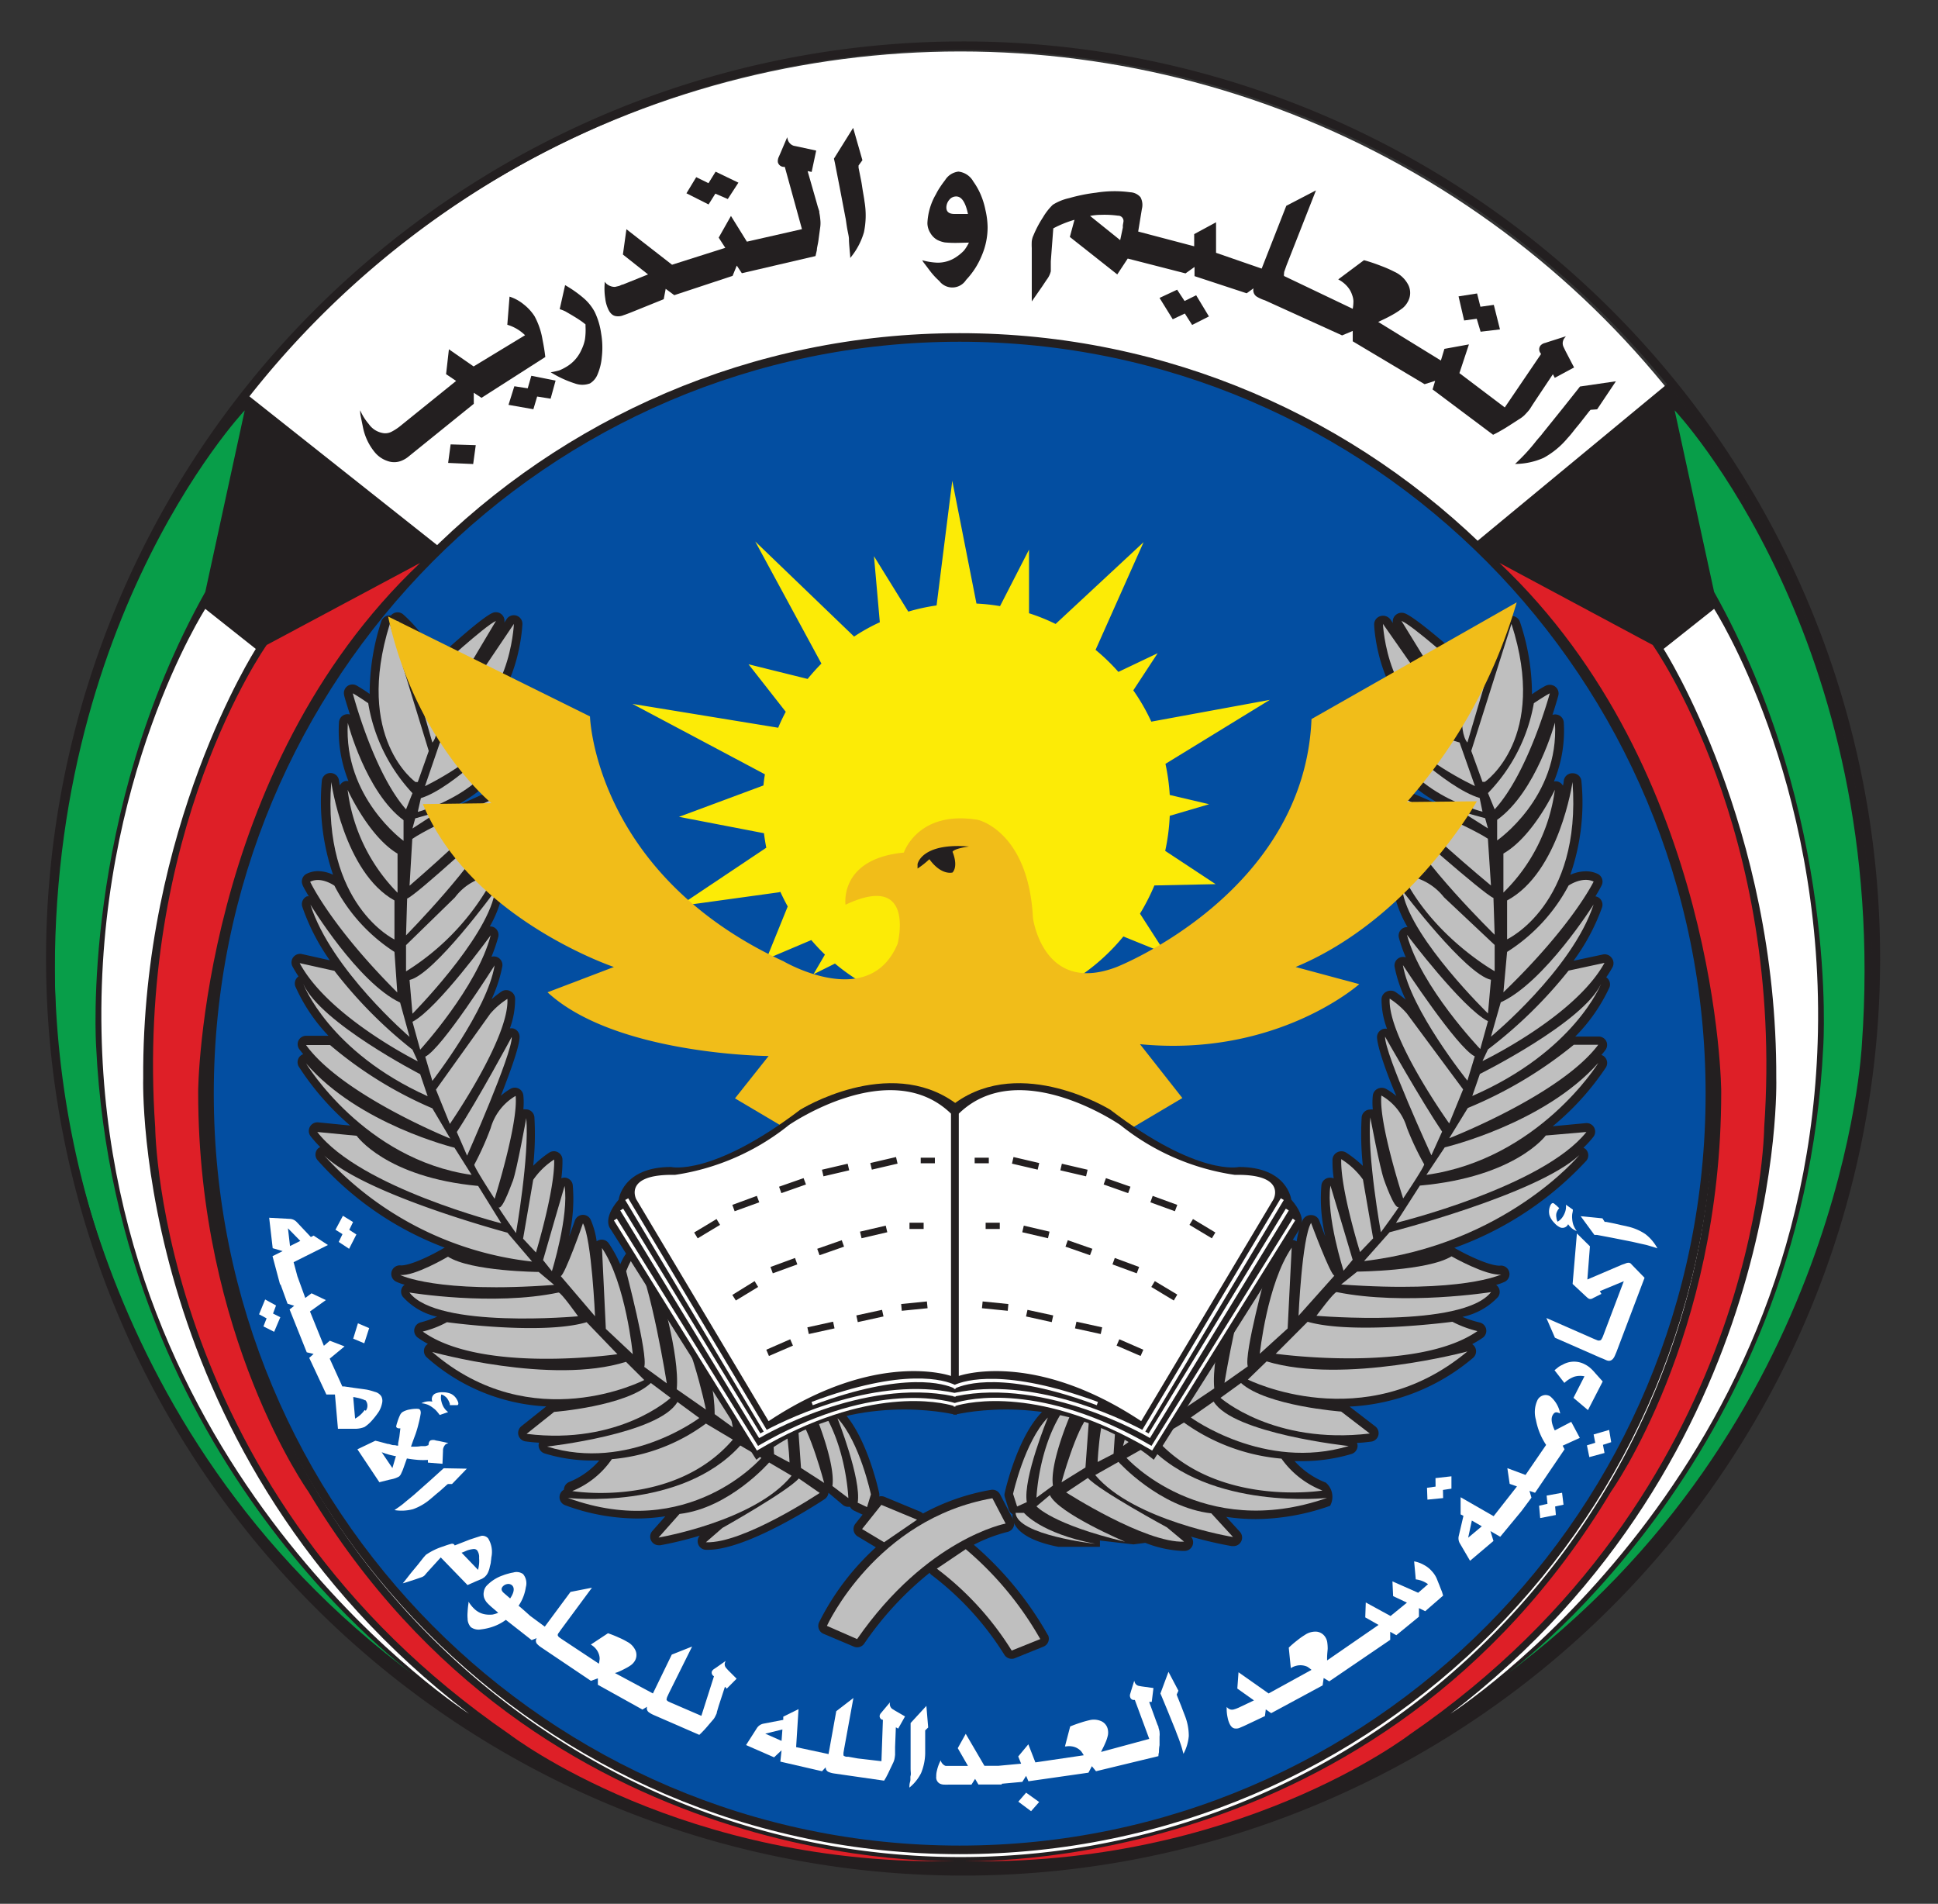 <svg id="Layer_1" data-name="Layer 1" xmlns="http://www.w3.org/2000/svg" viewBox="0 0 226 222"><rect x="0" y="0" width="226" height="222" fill="#333333" stroke="none"/><defs><style>.cls-1,.cls-6{fill:#fff;}.cls-1{stroke:#fff;}.cls-1,.cls-2,.cls-7{stroke-miterlimit:10;}.cls-2{fill:#034ea1;}.cls-2,.cls-7{stroke:#231f20;}.cls-3{fill:#231f20;}.cls-4{fill:#089e49;}.cls-5{fill:#de1f27;}.cls-7{fill:none;}.cls-8{fill:#bfbfbf;}.cls-9{fill:#fceb06;}.cls-10{fill:#f1bd19;}</style></defs><title>Academy-LOGO</title><circle class="cls-1" cx="112" cy="112" r="105.5"/><path class="cls-2" d="M199.4,127.53c0,48.7-39.17,88.18-87.49,88.18s-87.48-39.48-87.48-88.18S63.6,39.35,111.91,39.35,199.4,78.83,199.4,127.53Z"/><path class="cls-3" d="M194.43,44.77,172,63.32A88.67,88.67,0,0,1,199.79,128c0,48.91-39.3,88.55-87.77,88.55S24.25,176.86,24.25,128A88.7,88.7,0,0,1,51.4,63.9l-22.72-18a106.3,106.3,0,1,0,165.75-1.15Z"/><path class="cls-4" d="M195.29,47.85s25.23,26.71,21.83,74c0,0-2.11,44.46-41.86,73.71,0,0,35-24.83,37.36-73.54,0,0,1.83-27-12.73-53Z"/><path class="cls-5" d="M174.86,65.64l17.87,9.57s15.41,21.66,13,56.28c0,0-.34,42.6-41.34,70.77,0,0-20.25,15.58-52.51,14.75.74,0,48.9,2.05,76-43.09,0,0,12.84-18,12.84-46.5C200.76,127.42,200.46,89.86,174.86,65.64Z"/><path class="cls-6" d="M212,120.33c-1.06,52.76-42.86,79.51-42.86,79.51,39.38-30.13,38-74.09,38-74.09C207.26,96.42,194,75.67,194,75.67L199.89,71S212.58,90.77,212,120.33Z"/><path class="cls-4" d="M28.54,47.85s-25.23,26.71-21.83,74c0,0,2.11,44.46,41.86,73.71,0,0-35-24.83-37.36-73.54,0,0-1.83-27,12.73-53Z"/><path class="cls-5" d="M49,65.64,31.1,75.21s-15.41,21.66-13,56.28c0,0,.35,42.6,41.35,70.77,0,0,20.25,15.58,52.5,14.75-.73,0-48.89,2.05-76-43.09,0,0-12.84-18-12.84-46.5C23.07,127.42,23.38,89.86,49,65.64Z"/><path class="cls-6" d="M11.84,120.33c1.05,52.76,42.86,79.51,42.86,79.51-39.38-30.13-38-74.09-38-74.09-.17-29.33,13.13-50.08,13.13-50.08L23.94,71S11.24,90.77,11.84,120.33Z"/><polygon class="cls-3" points="52.26 53.98 55.18 54.11 55.48 51.91 52.55 51.82 52.26 53.98"/><polygon class="cls-3" points="61.96 43.82 61.54 45.28 59.98 45.04 59.3 47.21 62.2 47.72 62.64 46.24 64.21 46.49 64.79 44.38 61.96 43.82"/><path class="cls-3" d="M63.59,41.63c-.07-.64-.18-1.3-.32-2a8.69,8.69,0,0,0-.93-2.75,5.58,5.58,0,0,0-1.26-1.38,5,5,0,0,0-1.66-.91l-.26,3.28a4.94,4.94,0,0,1,2.07,1.22l-6,3.64-2.88-2-.33,2.9,1.17.79-6.44,5.2a6.21,6.21,0,0,1-1.1.73,1.62,1.62,0,0,1-.85.17A2.53,2.53,0,0,1,43,49.44a6.23,6.23,0,0,1-1-1.6,3,3,0,0,0,.07.72l.27,1.33a6.59,6.59,0,0,0,1.31,2.78,3.26,3.26,0,0,0,1.58,1.1,2.26,2.26,0,0,0,1.7-.09,3,3,0,0,0,.71-.44l.68-.55,6.93-5.6,0-1.29.9.59"/><path class="cls-3" d="M68.11,34.81a5.56,5.56,0,0,1,1.25,1.58,8.48,8.48,0,0,1,.74,2.48,9.66,9.66,0,0,1,.08,2.77,6.53,6.53,0,0,1-.49,2,2.17,2.17,0,0,1-.89,1.07,2.56,2.56,0,0,1-1.77,0,12.67,12.67,0,0,1-2.81-1.3,8.46,8.46,0,0,0,1-.22A5.47,5.47,0,0,0,66,42.8a4.3,4.3,0,0,0,1.8-2,4.88,4.88,0,0,0,.41-1.2,7.37,7.37,0,0,0,.07-1.53v-.24a7.56,7.56,0,0,0-.76-.56c-.22-.15-.49-.31-.8-.5l-.77-.45a4.82,4.82,0,0,0-.68-.27l.63-2.8A13.66,13.66,0,0,1,68.11,34.81Z"/><polygon class="cls-3" points="83.42 22.58 84.87 23.21 86.11 21.3 83.45 20.02 82.62 21.36 81.19 20.66 80.05 22.54 82.63 23.84 83.42 22.58"/><path class="cls-3" d="M78.37,30.87l-5.32-4.14-.41,2.95L75.57,32l-2.93,1.18c-.14,0-.29.12-.47.17l-.43.1a1.29,1.29,0,0,1-.58-.1,1.4,1.4,0,0,1-.65-.5l0,.28a7.29,7.29,0,0,0,.07,1.67,4,4,0,0,0,.29,1.12c.23.58.57.91,1,.95a1.59,1.59,0,0,0,.85-.12c.26-.08.53-.19.82-.3l3.86-1.56.23-1.21,1,.74,6.8-2.25.49-1.2.59.89,8.59-2c.09-.4.15-.64.16-.71,0-.29.14-.71.2-1.25l.2-1.48a3.43,3.43,0,0,0,0-.81,6.61,6.61,0,0,0-.12-.83l0-.14-.17-.52-.19-.68-1-3.49.47.1.53-2.49-2.12-.46L92.57,17a1,1,0,0,1-.45-.28,1.13,1.13,0,0,1-.21-.31A2.13,2.13,0,0,1,91.8,16L91,17.88l-.18.41a1.14,1.14,0,0,0-.11.62.72.72,0,0,0,.68.55h.13l2,7.26L87.1,28.18l-1.86-3-1.43,2.53.77,1.19"/><path class="cls-3" d="M100.57,18.68l-.45.62,0,.25.32,1.61c.06.31.11.72.2,1.24s.15.86.17,1.07a9.61,9.61,0,0,1-.06,3.61,8.26,8.26,0,0,1-1.6,3c0-.31-.05-.67-.08-1.06S99,28.23,99,27.9s-.11-.7-.21-1.28-.14-1-.2-1.25l-.69-3.62-.55-2.81-.1-.44,2.24-3.59Z"/><path class="cls-3" d="M111.73,28.32a13.48,13.48,0,0,1-1.54-.05,3.22,3.22,0,0,1-.88-.29,2.13,2.13,0,0,1-.81-.8,2.21,2.21,0,0,1-.35-1.16,7.3,7.3,0,0,1,1-3.38,7.3,7.3,0,0,1,.49-.84c.18-.27.37-.54.57-.79a2.11,2.11,0,0,1,1.56-1,2.27,2.27,0,0,1,1.73,1.15,8.17,8.17,0,0,1,.83,1.45,9.19,9.19,0,0,1,.59,1.89,9.33,9.33,0,0,1,.25,2,8.35,8.35,0,0,1-.66,3.25,9.12,9.12,0,0,1-1.85,2.89,1.9,1.9,0,0,1-3.12.13,8.3,8.3,0,0,1-.84-.87c-.23-.27-.55-.72-1-1.3l-.16-.25.25.06a7.43,7.43,0,0,0,1.54.22,3.85,3.85,0,0,0,2.28-.73,5.11,5.11,0,0,0,.81-.69,5,5,0,0,0,.57-.92Zm-.23-5.41a1,1,0,0,0-.79.38,1.39,1.39,0,0,0-.35.9c0,.52.32.77,1,.76h1.52C112.59,23.59,112.14,22.9,111.5,22.91Z"/><polygon class="cls-3" points="138.14 35.1 137.27 33.78 135.22 34.74 136.76 37.23 138.17 36.56 139.02 37.89 140.98 36.9 139.49 34.43 138.14 35.1"/><polygon class="cls-3" points="172.21 37.17 172.66 38.68 174.92 38.41 174.2 35.55 172.64 35.77 172.25 34.22 170.09 34.56 170.74 37.37 172.21 37.17"/><path class="cls-3" d="M132.73,27l.43-2.63A1.9,1.9,0,0,0,133,23a1.67,1.67,0,0,0-1.19-.58,13.57,13.57,0,0,0-4,.05,19.55,19.55,0,0,0-3.12.63,6,6,0,0,0-1.92.78,6.88,6.88,0,0,0-1.14,1.46,12.6,12.6,0,0,0-1.07,2c-.07.18-.13.28-.14.34a2.58,2.58,0,0,0-.1.45,7.32,7.32,0,0,0,0,.8c0,.39,0,.9,0,1.49v2.25l0,1.83v.65l1.21-1.74.52-.78a2.59,2.59,0,0,0,.49-1l0-.31,0-.37v-.48l.29-3.84a12.67,12.67,0,0,1,2.47-1l-.54,2L130.29,32l1.22-1.85,6.74,1.73,1.05-.75,0,1.07,6.08,2,.8-.58a.9.9,0,0,0,.33.94,4.27,4.27,0,0,0,1,.46l9,4.09,1.24-.52V39.8l8.38,5,1.23-.39-.3,1,7.06,5.29.64-.33c.25-.15.63-.35,1.09-.65l1.26-.81a3.78,3.78,0,0,0,.65-.48c.16-.17.35-.36.56-.62l.09-.12.29-.46.39-.59,2-3,.22.42,2.25-1.21-1-1.92-.23-.48a1,1,0,0,1-.09-.52,1.26,1.26,0,0,1,.11-.37,3.25,3.25,0,0,1,.26-.35l-2,.64-.43.14a1,1,0,0,0-.54.31.72.72,0,0,0,0,.87l.07.11-4.23,6.23-5.29-4,1.11-3.35-2.86.52-.41,1.36-7.31-4.5.38-.18a16.72,16.72,0,0,0,1.59-.83,10.77,10.77,0,0,0,.89-.61,2.5,2.5,0,0,0,.59-.73,2.09,2.09,0,0,0,.09-1.9,3.36,3.36,0,0,0-1.63-1.59,14.25,14.25,0,0,0-1.57-.69c-.64-.25-1.3-.48-2-.67l-3,2.24.14.08a3.49,3.49,0,0,1,.91.74,2.77,2.77,0,0,1,.57,1,2.33,2.33,0,0,1,.15.69,5.36,5.36,0,0,1-.08.92l-8-3.82c-.06-.09,0-.26,0-.47l.28-.79,3.43-8.73L150,24l-2.87,7.32-5.32-1.84V25.92l-2.55,1.38,0,1.42M131,25.92l-.06.35,0,.27L130.63,28l-3.51-2.82a6.76,6.76,0,0,1,1.31-.13,11.47,11.47,0,0,1,1.94.1A.62.62,0,0,1,131,25.92Z"/><path class="cls-3" d="M186.25,47.73l-.77.06-.17.19-1,1.28c-.19.25-.47.56-.81,1s-.56.68-.7.83a9.68,9.68,0,0,1-2.79,2.3,8.31,8.31,0,0,1-3.33.71c.23-.21.48-.46.76-.74s.55-.57.77-.82.47-.53.84-1,.66-.75.83-1l2.31-2.87,1.78-2.24.28-.36,4.19-.61Z"/><path class="cls-7" d="M218.75,111.77A106.44,106.44,0,1,1,112.31,5.33,106.44,106.44,0,0,1,218.75,111.77Z"/><polygon class="cls-6" points="39.5 144.82 40.71 145.62 41.56 143.95 40.73 143.41 41.17 142.5 39.99 141.77 39.12 143.4 39.94 143.91 39.5 144.82"/><polygon class="cls-6" points="32.19 152.23 30.92 151.53 30.21 153.26 31.09 153.73 30.72 154.67 31.97 155.3 32.69 153.6 31.84 153.17 32.19 152.23"/><polygon class="cls-6" points="42.48 156.64 43.05 154.87 41.74 154.31 41.19 156.1 42.48 156.64"/><path class="cls-6" d="M38.45,158.43,40.18,157l-1.72-.66-.69.59-1.62-4L38,151.6l-1.67-.79-.73.54-.92-2.53h0l-.44-1.64,4-2-1.67-1.1-.32.17-1.66-1.76a1.16,1.16,0,0,0-.82-.36L31.39,142l.41,3.55,1.16.34-1.18.59.88,3.3h.06l.81,2.24.78.25-.54.42,2,5,.8.19-.51.46,2,4.27,1,0,.35,4,1,0c.39,0,.74,0,1,0a3,3,0,0,0,1.1-.21,4.25,4.25,0,0,0,.84-.73,9.15,9.15,0,0,0,.83-1.07,3.1,3.1,0,0,0,.38-1,1.14,1.14,0,0,0-.09-.77,1.24,1.24,0,0,0-.77-.53,8.15,8.15,0,0,0-.85-.24c-.25-.05-.76-.11-1.55-.22l-1.16-.17h-.22m-6.34-18.44,1.44,1.47-1.2.6Zm8.94,21.19a3.24,3.24,0,0,1-1.11,1l-.22-2.5.12,0,.39.08a3.57,3.57,0,0,1,.5.14,1.64,1.64,0,0,1,.35.14l.07,0,.08.11A1,1,0,0,1,42.66,164.5Z"/><path class="cls-6" d="M51.28,165c-.15-.2-.27-.35-.37-.46a2.18,2.18,0,0,0-.35-.32,3.09,3.09,0,0,0-.63-.4,2.61,2.61,0,0,0-.79-.19,2,2,0,0,1,1.28-.19.72.72,0,0,1,.32-.93,1.9,1.9,0,0,1,.87-.16,2.38,2.38,0,0,1,1,.19,1.6,1.6,0,0,1,.65.62q.33.56.09.69a2.37,2.37,0,0,1-.26,0l-.17,0-.46,0c0-.1,0-.21-.07-.33a1.37,1.37,0,0,0-.16-.32,1.06,1.06,0,0,0-.33-.37,1,1,0,0,0-.44-.22,1.66,1.66,0,0,0,0,.74,2.49,2.49,0,0,0,.29.76c.07.1.13.19.19.26a2,2,0,0,0,.32.29Z"/><path class="cls-6" d="M49.9,170.55l0-.31a8.37,8.37,0,0,1-1.1,0,13.46,13.46,0,0,1-1.35-.17l-.43,1.2-.07.19-.15.33a1,1,0,0,1-.26.38,2.91,2.91,0,0,1-.87.32l-.28.06-1.15.29L41.68,169l2.09-1,.35.08,1.08.29c.16,0,.34.07.51.12s.3,0,.56.08l.16,0,0-.27.14-.74.12-1-.13,0c-.18,0-.29-.07-.34-.15a.21.21,0,0,1,0-.17,3.09,3.09,0,0,1,.12-.42,5.57,5.57,0,0,1,.32-.83.89.89,0,0,1,.29-.34,2.46,2.46,0,0,1,.87-.3,3.78,3.78,0,0,1,.88-.07.37.37,0,0,1,.3.14.77.77,0,0,1,.05.47,11.58,11.58,0,0,1-.25,1.17,11.74,11.74,0,0,1-.34,1.16c-.17.46-.33.89-.47,1.29l-.06.18.48,0c.13,0,.36,0,.69-.06l.51,0a1.85,1.85,0,0,0,.36-.12,1.11,1.11,0,0,1,.07-.35.47.47,0,0,1,.16-.19.86.86,0,0,1,.62,0l.4.07,1.06.23-.29.13a1,1,0,0,0-.33.79l-.06,1.5Zm-3.73-.76-.13,0-.66-.16-.44-.13-.43-.16,1.25,1.85Z"/><path class="cls-6" d="M52.71,173.05l-.48,0-.13.1-.79.71c-.15.13-.36.29-.61.51l-.53.45a6.43,6.43,0,0,1-2,1.16,5.19,5.19,0,0,1-2.17.11l.56-.39c.22-.16.41-.3.57-.44s.35-.29.64-.53.49-.4.62-.52l1.77-1.57,1.36-1.23.22-.2,2.7.05Z"/><path class="cls-6" d="M54.8,179.52l.67-.22.67-.21a.9.9,0,0,1,.78.29,3,3,0,0,1,.38,2.22,5,5,0,0,1-.06.51c0,.18-.07.37-.12.59a2.7,2.7,0,0,1-.21.66,1.47,1.47,0,0,1-.32.46,1,1,0,0,1-.24.19l-.14.09-.74.31-.76.34-.19.08-3.12-3.22-1.32,1.45-.29.32-.28.33a1.1,1.1,0,0,1-.3.19l-.84.29-.93.3-.47.14.24-.29.71-.91.83-1,.62-.79.29-.33a7.53,7.53,0,0,1,2.08-1,7.85,7.85,0,0,1,.9-.29.34.34,0,0,1,.32.08l.07.11Zm1.07,2.83a4.12,4.12,0,0,0,0-.68,1.33,1.33,0,0,0-.24-.9.52.52,0,0,0-.38-.14,3.11,3.11,0,0,0-.79.17L54,181l-.17.06,1.92,2A5.46,5.46,0,0,0,55.87,182.35Z"/><path class="cls-6" d="M81.55,202.3l.33-.32c.13-.14.32-.33.55-.6l.62-.73a1.91,1.91,0,0,0,.31-.41c.07-.14.15-.29.23-.49l0-.08.1-.34.13-.44.72-2.2.21.22,1.15-1.16-1-1-.23-.26a.71.71,0,0,1-.15-.3.94.94,0,0,1,0-.24,1.61,1.61,0,0,1,.1-.27l-1.08.76-.24.16a.77.77,0,0,0-.28.29.47.47,0,0,0,.17.53l.07.05-1.47,4.61-3.57-1.54-.21-.1a.52.52,0,0,1-.28-.23q0-.09.06-.3l.22-.48L80.71,192l-2.37.94-2.2,4.53-4.43-2.38L72,195a10.57,10.57,0,0,0,1-.48,4.43,4.43,0,0,0,.59-.36,1.69,1.69,0,0,0,.41-.44,1.34,1.34,0,0,0,.13-1.21,2.14,2.14,0,0,0-1-1.07,8.42,8.42,0,0,0-1-.5,13.12,13.12,0,0,0-1.23-.49l-2,1.32.09.06a2.14,2.14,0,0,1,.55.5,2,2,0,0,1,.32.63,1.71,1.71,0,0,1,.07.45,4.06,4.06,0,0,1-.09.59l-4.38-2.9-.18-.13a.54.54,0,0,1-.24-.28c0-.06,0-.16.11-.28l.31-.44,3.57-4.83-2.5.49-3,4.05-1.71-1.26h0c-.47-.43-1.33-1.19-1.35-1.17a5.15,5.15,0,0,0,.85-2.17,1.68,1.68,0,0,0-.32-1.53,1.31,1.31,0,0,0-1.15-.18,4.15,4.15,0,0,0-.61.14,4.54,4.54,0,0,0-.59.19,4.72,4.72,0,0,0-1.9,1.21,1.34,1.34,0,0,0-.33.71,1.36,1.36,0,0,0,.05.73,2,2,0,0,0,.29.5,7.39,7.39,0,0,0,.71.67l.63.54a3,3,0,0,1-.66.21,3.15,3.15,0,0,1-.68,0,2.37,2.37,0,0,1-1.39-.61,4,4,0,0,1-.64-.75l-.1-.13,0,.19a8.91,8.91,0,0,0-.1,1,4.18,4.18,0,0,0,0,.77,1.48,1.48,0,0,0,.38,1,1.53,1.53,0,0,0,1.18.26,6.4,6.4,0,0,0,1.54-.37,5.59,5.59,0,0,0,1.36-.74l0,0L62,191.25l.59-.23a.56.56,0,0,0,0,.63,2.58,2.58,0,0,0,.51.44L68.91,196l.81-.29,0,.75,5.2,2.89.54-.33a.57.57,0,0,0,.16.61,2.91,2.91,0,0,0,.58.34M59.49,186.39l-.43-.37-.3-.26c-.3-.26-.35-.51-.13-.76a.9.9,0,0,1,.55-.29.66.66,0,0,1,.53.15C60,185.13,60,185.64,59.49,186.39Z"/><path class="cls-6" d="M103.1,207.64l.24-.4c.08-.17.22-.41.36-.73l.41-.86a2.42,2.42,0,0,0,.19-.49,5.05,5.05,0,0,0,.08-.53l0-.09v-.81l.09-2.31.27.15.8-1.42-1.19-.69-.29-.18a.68.68,0,0,1-.22-.26.73.73,0,0,1-.05-.52l-.84,1-.18.22a.64.64,0,0,0-.19.36.45.45,0,0,0,.31.46l.07,0-.17,4.83-2.76-.32h0l-1.11-.2-.22,0a.63.63,0,0,1-.34-.15c0-.05,0-.16,0-.3l.09-.53L99.52,198l-2,1.54-.9,5-3.78-.81.28-4.43-1.78.88,0,.37L89,201a1.19,1.19,0,0,0-.74.52L87,203.49l3.27,1.43.87-.82L91,205.42l4.86,1.12.43-.46a.56.56,0,0,0,.32.54,2.58,2.58,0,0,0,.65.18M91.14,203l-1.9-.84,2-.49Z"/><path class="cls-6" d="M108.24,201.44l-.35.34V203c0,.2,0,.46,0,.8s0,.56,0,.69a6.31,6.31,0,0,1-.48,2.27,5.15,5.15,0,0,1-1.36,1.69c0-.2,0-.42.08-.68s0-.5.06-.71,0-.46,0-.83,0-.64,0-.81v-4.5l1.84-2Z"/><polygon class="cls-6" points="118.75 210.09 120.24 211.2 121.18 210.13 119.66 209.04 118.75 210.09"/><path class="cls-6" d="M128.4,204.29l.11-.24A11,11,0,0,0,129,203a5.16,5.16,0,0,0,.2-.67,1.74,1.74,0,0,0,0-.6,1.35,1.35,0,0,0-.72-1,2.13,2.13,0,0,0-1.44-.14,10.06,10.06,0,0,0-1,.28c-.42.13-.83.28-1.24.45l-.61,2.33.11,0a2.05,2.05,0,0,1,.74,0,1.78,1.78,0,0,1,.66.25,2,2,0,0,1,.36.29,4.18,4.18,0,0,1,.32.49l-5.64.83-.82-2.11-1.18,1.42.34.84-2.68.25v0h-1.6l-2.18-3.73-.93,1.67,1.19,2.07h-2.32l-.28,0a.78.78,0,0,1-.32-.2.89.89,0,0,1-.26-.45l-.08.16a4.73,4.73,0,0,0-.35,1,2.56,2.56,0,0,0-.09.73.82.82,0,0,0,.39.81,1.15,1.15,0,0,0,.53.13,4.91,4.91,0,0,0,.55,0h2.64l.42-.67.39.66,2.72,0V208l2.4-.22.44-.7.27.63,7-1,.4-.76.48.59,7.28-1.76c0-.26.06-.42.06-.46s0-.46.07-.81l0-1a2.18,2.18,0,0,0,0-.52c0-.14-.06-.32-.12-.52l0-.09-.14-.32-.16-.43-.79-2.17.3,0,.2-1.62-1.37-.19-.33-.06a.61.61,0,0,1-.3-.15.59.59,0,0,1-.15-.19,1,1,0,0,1-.09-.27l-.39,1.26-.08.28a.57.57,0,0,0,0,.4.44.44,0,0,0,.46.31h.08l1.68,4.54"/><path class="cls-6" d="M137.42,197.15l-.2.45.05.15.4,1c.08.18.17.44.29.75l.25.65a6.4,6.4,0,0,1,.42,2.28,5.31,5.31,0,0,1-.62,2.08l-.18-.66c-.07-.25-.15-.48-.22-.68s-.15-.43-.29-.78-.22-.6-.29-.76l-.89-2.19-.7-1.69-.12-.27.94-2.53Z"/><path class="cls-6" d="M162.16,188.44l-2.89-1.58-.06,1.74,1.55.88-6,4.14,0-.27c0-.53.07-.91.07-1.14a5.34,5.34,0,0,0-.05-.69,1.49,1.49,0,0,0-.2-.57,1.37,1.37,0,0,0-1-.68,2.14,2.14,0,0,0-1.4.37,8.11,8.11,0,0,0-.89.63c-.35.27-.68.55-1,.86l.24,2.39.09-.06a2.24,2.24,0,0,1,.7-.25,1.94,1.94,0,0,1,1.14.15,4.15,4.15,0,0,1,.48.36l-5,2.75L144.43,195l-.14,1.9,1.94,1.38-1.81.86-.3.12-.26.08a.83.83,0,0,1-.38,0,.94.94,0,0,1-.43-.3v.18a4.61,4.61,0,0,0,.11,1.07,3,3,0,0,0,.22.7c.17.36.4.57.7.57a1,1,0,0,0,.53-.1l.51-.22,2.39-1.13.1-.78.63.44,6-3.24.12-.86.65.39,7.11-4.84,0-.94.71.4,2.64-2.16,0-1,.73.36,2.09-1.82c-.07-.22-.11-.38-.14-.46-.1-.25-.2-.49-.29-.74-.2-.48-.31-.78-.35-.86a3.07,3.07,0,0,0-.52-.77,3.17,3.17,0,0,0-.93-.74,3.57,3.57,0,0,0-1.15-.42l.19,2.1a3,3,0,0,1,1.43.56l-1.15,1-3-1.33.08,1.72,1.61.76"/><path class="cls-6" d="M183.57,160.54a3.38,3.38,0,0,0-1.14.72l-1.15-1.48.47-.38a2.82,2.82,0,0,1,.47-.26,2.66,2.66,0,0,1,2.55-.07,3.23,3.23,0,0,1,.6.38,5.25,5.25,0,0,1,.66.67l.68.76.19.21-1.72,3.34L183.49,163l1.28-2.51A2.46,2.46,0,0,0,183.57,160.54Z"/><polygon class="cls-6" points="169.26 172.15 167.4 172.36 167.41 173.35 166.41 173.49 166.46 174.87 168.29 174.69 168.27 173.74 169.26 173.59 169.26 172.15"/><polygon class="cls-6" points="182.16 174.07 180.36 174.4 180.46 175.36 179.48 175.58 179.61 177.02 181.44 176.66 181.35 175.67 182.33 175.46 182.16 174.07"/><path class="cls-6" d="M182.45,169l-.22-.42,2-.91-1-1.87-1.92,1c-.39-.82-.47-1.41-.23-1.81s.47-.34.86-.16a3.42,3.42,0,0,0-1.16-2,1,1,0,0,0-.81-.12,1.09,1.09,0,0,0-.66.52,3.28,3.28,0,0,0-.2,2.33,7.85,7.85,0,0,0,1.19,2.93l-2.4,3.5-2.12-.79.27,1.83.85.3-2.72,3.47-3.85-2.21v2l.33.17-.55,2.36a1.17,1.17,0,0,0,.15.88l1.17,2,2.73-2.31-.35-1.15,1.14.66,2.48-3h0l1.16-1.56-.23-.79.65.22m-7.8,5.24.43-2,1.16.67Z"/><polygon class="cls-6" points="187.65 166.74 185.84 167.27 186.03 168.24 185.06 168.54 185.34 169.91 187.11 169.43 186.93 168.48 187.89 168.17 187.65 166.74"/><path class="cls-6" d="M191.78,149l-1.17-1.2-.28-.29-.18-.19-.12-.06a.75.75,0,0,0-.44.06l-.48.17-4,1.71.3-3.87-1.52-1.5-.5,5.89,1.51,1.41.13.12.13.11.14.09a.52.52,0,0,0,.44-.06l.15-.08.86-.43-.19-.32,2.8-1.16-2.44,6.45a2.43,2.43,0,0,1-.19.36.24.24,0,0,1-.18.1.57.57,0,0,1-.22,0l-.42-.17-5.58-2.45,1,2.3,5.35,2.35.26.1.38.17c.43.19.77,0,1-.53l.18-.42"/><path class="cls-6" d="M183.42,141.05c0,.25-.07.43-.08.58a2.56,2.56,0,0,0,0,.48,2.87,2.87,0,0,0,.14.73,3,3,0,0,0,.39.71,2,2,0,0,1-1-.8.73.73,0,0,1-.9.39,2,2,0,0,1-.71-.54,2.31,2.31,0,0,1-.56-.87,1.73,1.73,0,0,1,0-.9c.12-.41.27-.58.45-.53a.86.86,0,0,1,.2.15l.14.11.34.32a2.1,2.1,0,0,0-.19.27,1.56,1.56,0,0,0-.14.33,1.21,1.21,0,0,0,0,.5,1.27,1.27,0,0,0,.14.48,1.83,1.83,0,0,0,.55-.5,2.54,2.54,0,0,0,.36-.74,2.1,2.1,0,0,0,.06-.31,2.17,2.17,0,0,0,0-.43Z"/><path class="cls-6" d="M186.87,142.07l.26.41.16,0,1,.2.78.18c.32.07.55.11.68.15a6.12,6.12,0,0,1,2.13.9,5.19,5.19,0,0,1,1.4,1.66c-.19-.07-.4-.14-.65-.21s-.48-.15-.69-.2l-.81-.18-.79-.18-2.32-.46-1.8-.34-.29,0-1.6-2.18Z"/><path class="cls-3" d="M122.2,190.67a39.41,39.41,0,0,0-8.64-10.54,18.4,18.4,0,0,1,3.9-1.49,1,1,0,0,0,.7-1.44l-1.54-2.95a1,1,0,0,0-1.06-.52,25.68,25.68,0,0,0-7.93,2.76,1.08,1.08,0,0,0-.3-.21l-4.17-1.73a1,1,0,0,0-1.17.3l-2.24,2.83a1,1,0,0,0-.2.8,1,1,0,0,0,.47.68l2.12,1.27a29.84,29.84,0,0,0-6.62,8.74A1,1,0,0,0,96,190.5L99.55,192a1,1,0,0,0,.4.09,1,1,0,0,0,.83-.43,38.23,38.23,0,0,1,7.63-8.26.81.81,0,0,0,.28.3,34.62,34.62,0,0,1,8.44,9.27,1,1,0,0,0,.85.46,1,1,0,0,0,.37-.07l3.34-1.35a1,1,0,0,0,.51-1.38Zm-19.11-14,1.77.73-1.8,1.23-1-.62Zm-3.48,13.19-1.8-.78c1.56-2.78,7-11.13,17.38-13.27l.62,1.19C113,177.92,106.06,180.92,99.61,189.88Zm18.76,1.36A37.86,37.86,0,0,0,111,183l1.59-1.07a39.35,39.35,0,0,1,7.32,8.73Z"/><path class="cls-3" d="M98.32,175.51a1,1,0,0,0,.61.2l.2,0a1,1,0,0,0,.46.44l1.09.51a.94.94,0,0,0,.43.1,1,1,0,0,0,.41-.09,1,1,0,0,0,.55-.62l.45-1.47a1.21,1.21,0,0,0,0-.5c-.06-.26-1.38-6.4-4.16-9.39a1,1,0,0,0-1.27-.17l0,0a14.28,14.28,0,0,0-1.51-2.14,1,1,0,0,0-1-.3,1,1,0,0,0-.72.79,4.67,4.67,0,0,0,.06,1.65,1.07,1.07,0,0,0-.26-.42c-.64-.59-.89-.81-1.33-.81a.87.87,0,0,0-.32.06,8,8,0,0,0-1.57-3.11,1,1,0,0,0-1.72.75l.19,2.89c-1.15-3.78-2.91-8.78-4.7-10.65a1,1,0,0,0-1.27-.14,1.09,1.09,0,0,0-.19.18c-1-1.83-1.67-1.83-2-1.83a1.49,1.49,0,0,0-.81.25,1,1,0,0,0-.42.71,20.9,20.9,0,0,0-1.87-3.16,1,1,0,0,0-1.26-.3.85.85,0,0,0-.19.14,15,15,0,0,0-1.19-3,.74.74,0,0,0-.16-.2,1.12,1.12,0,0,0-.75-.31c-.77,0-1.27.7-1.77,1.85A15.17,15.17,0,0,0,71,145a1,1,0,0,0-1.14-.4.94.94,0,0,0-.28.15,9.37,9.37,0,0,0-.72-2.57,1,1,0,0,0-1.82.15c-.21.6-.44,1.23-.67,1.84a19.63,19.63,0,0,0,.42-6,1,1,0,0,0-.92-.85,1,1,0,0,0-.41.08,14.79,14.79,0,0,0,.13-2.2,1,1,0,0,0-.55-.85,1,1,0,0,0-1,.06,12.17,12.17,0,0,0-1.86,1.53,34.64,34.64,0,0,0,.14-5.66,1,1,0,0,0-1-.92,1,1,0,0,0-.29,0,8.18,8.18,0,0,0,0-1.63,1,1,0,0,0-1.45-.79,6.12,6.12,0,0,0-1.17.84c1.17-3,2.21-5.89,2.18-6.91a1,1,0,0,0-.77-.95,1.45,1.45,0,0,0-.36,0,10,10,0,0,0,.61-3.5,1,1,0,0,0-.54-.83,1,1,0,0,0-1,0,11.34,11.34,0,0,0-1.21.94,16.58,16.58,0,0,0,1.26-3.85,1,1,0,0,0-1.27-1.11,19,19,0,0,0,.79-2.3,1,1,0,0,0-.54-1.16,1.11,1.11,0,0,0-.44-.08,13.82,13.82,0,0,0,1.45-3.67c.23-1.14.37-1.84.44-2.28a.5.5,0,0,1,0-.12h0c.08-.59,0-.68-.17-.9a1,1,0,0,0-.78-.37c-.41,0-.62,0-.8.38a7.12,7.12,0,0,0-2.22.62,25.3,25.3,0,0,0,3.46-5.41,1,1,0,0,0-.36-1.2A.88.88,0,0,0,58,95a8.47,8.47,0,0,0,1.28-1.8,1,1,0,0,0-.22-1.1,1,1,0,0,0-1.1-.2c-.19.08-3.09,1.33-5.88,2.66a.19.19,0,0,1,0-.07c3-1.38,7.2-4.16,8.3-9.14a1,1,0,0,0-.51-1.1h0a1,1,0,0,0-.21-.56,1,1,0,0,0-1.08-.34L55,84.42c5.46-2.88,5.9-11.22,5.92-11.63a1,1,0,0,0-.69-1,1,1,0,0,0-1.14.39l-.28.42a1,1,0,0,0-1.37-1.13c-1.24.53-5.05,4-6.57,5.38A15.8,15.8,0,0,0,47,71.63a1,1,0,0,0-1.19-.06.83.83,0,0,0-.22.2l-.13,0h0a1,1,0,0,0-1,.7,26.92,26.92,0,0,0-1.35,8.45,17.83,17.83,0,0,0-1.56-1,1,1,0,0,0-1.08.12,1,1,0,0,0-.34,1c0,.11.27,1,.68,2.28a1,1,0,0,0-1.28.89,15.79,15.79,0,0,0,1.11,6.88,1,1,0,0,0-.42,0,1,1,0,0,0-.59.5c-.07-.36-.1-.58-.1-.59a1,1,0,0,0-1-.86,1,1,0,0,0-1,.92A26.45,26.45,0,0,0,38.84,102a4.29,4.29,0,0,0-1.75-.42,3,3,0,0,0-1.33.31,1,1,0,0,0-.47,1.31c0,.06.25.53.72,1.32a.79.79,0,0,0-.22,0,1,1,0,0,0-.54,1.21,24.71,24.71,0,0,0,3.21,6.25l-3.26-.73a1,1,0,0,0-1,.37,1,1,0,0,0-.09,1.08c.21.39.45.78.7,1.16a1,1,0,0,0-.37,1.16,20.27,20.27,0,0,0,3.86,5.76h-2.6a1,1,0,0,0-.89.55,1,1,0,0,0,.08,1l.47.6a.77.77,0,0,0-.24.12,1,1,0,0,0-.28,1.32,31.47,31.47,0,0,0,6,6.88l-3.7-.37a1,1,0,0,0-1,.51,1,1,0,0,0,.08,1.1,13,13,0,0,0,1.13,1.27,1.16,1.16,0,0,0-.24.14,1,1,0,0,0-.1,1.36,37.35,37.35,0,0,0,14.86,10.23l-.16.07c-1.3.77-3.77,2-4.95,2h0a1,1,0,0,0-.57,1.89,5.85,5.85,0,0,0,1,.36,1,1,0,0,0-.27.28,1,1,0,0,0,.06,1.13,7.53,7.53,0,0,0,4,2.32,13.37,13.37,0,0,1-1.92.66,1,1,0,0,0-.74.78,1,1,0,0,0,.4,1,11.25,11.25,0,0,0,1.18.73,1,1,0,0,0-.34.35,1,1,0,0,0,.22,1.23,22.65,22.65,0,0,0,13.92,5.71l-2.9,2.31a1,1,0,0,0-.34,1.05,1,1,0,0,0,.84.72c.53.07,1,.12,1.57.15a.71.71,0,0,0-.06.25,1,1,0,0,0,.69,1,18.73,18.73,0,0,0,5.54.83h0q.42,0,.84,0a9.14,9.14,0,0,1-3.5,2.5,1,1,0,0,0-.62.9,1,1,0,0,0,.14,1.81,24.37,24.37,0,0,0,8.37,1.55h0a21.81,21.81,0,0,0,3.32-.26l-1.52,1.72a1,1,0,0,0,.75,1.66H77a41.7,41.7,0,0,0,4.6-1.12,1,1,0,0,0,.7,1.65h.26c4.68,0,13.25-5.67,13.62-5.92a1,1,0,0,0,.43-.73ZM80.74,162l-.79-.55a18.57,18.57,0,0,0-.14-2.71C80.19,160,80.5,161.07,80.74,162Zm-1.58,2.85.63.46a22.8,22.8,0,0,1-8.26,3C74.52,167.53,77.59,166.42,79.16,164.85ZM76.36,159l-.19-.13a14,14,0,0,0-.12-1.54C76.16,158,76.27,158.52,76.36,159Zm-4-3.82-.76-.71-.16-3.39C71.87,152.58,72.17,154,72.38,155.22Zm-4.57-9.13c.18,1.35.33,3,.45,4.51l-1.61-1.86A26.76,26.76,0,0,0,67.81,146.09Zm-4.67-8.2a2.44,2.44,0,0,1,.32-.41,53,53,0,0,1-1.22,5.75Zm1.72,13.91c.17.19.4.48.66.81-1.11.06-2.65.12-4.36.12h0a52.21,52.21,0,0,1-6.28-.34c.75,0,1.54,0,2.35,0A41.4,41.4,0,0,0,64.86,151.8Zm-5.24-11.11c0,.15,0,.3-.07.44l-.1-.15Zm-1.43-8.88a4.92,4.92,0,0,1,.82-1.67,61.88,61.88,0,0,1-1.66,7.29c-.38-.63-.72-1.18-.91-1.54a38.19,38.19,0,0,0,1.71-4A.49.49,0,0,0,58.19,131.81Zm-.54-12.48a50.21,50.21,0,0,1-4.93,9.57L52,127.2Zm-2.78,12-.4.93-.07-.17C54.55,131.85,54.71,131.6,54.87,131.33Zm-3.1-14c-.86,1.19-1.69,2.23-2.32,3l-.19-.71A19.61,19.61,0,0,0,51.77,117.32Zm-2.86-1.43-.09-1a13.49,13.49,0,0,0,2.8-2.2C50.63,114,49.66,115.06,48.91,115.89ZM51.4,123l-.59.84-.06-.21C51,123.43,51.17,123.22,51.4,123Zm.94,11.72.58.9a25.26,25.26,0,0,1-8.24-3.81A45.18,45.18,0,0,0,52.34,134.7Zm3.31-31a28.37,28.37,0,0,1-7.3,7.69v-.77l5.4-5.26.09-.1A6,6,0,0,1,55.65,103.71Zm-7.22,2.77,0-1.15c.82-.58,2.19-1.74,3.67-3C50.81,103.88,49.46,105.37,48.43,106.48Zm9.52-29a9.76,9.76,0,0,1-3.19,4.73Zm-3.71-1-1.86,3.14-.22-1.26C52.84,77.77,53.55,77.13,54.24,76.52ZM52,85.28l.17,0-.18,0S52,85.3,52,85.28Zm.13,2.12,3.82-1.16a28,28,0,0,1-4.56,3.33Zm2.69,8.1c-1.66,1.66-3.86,3.68-5.87,5.46l.15-2.58C50.36,97.58,52.71,96.45,54.77,95.5ZM49.89,80.68q.06.36.09.75L48.71,77A10.52,10.52,0,0,1,49.89,80.68Zm-4.34-4.2,3.38,11.07-.72,2.06C46.78,88.06,44.13,84,45.55,76.48Zm-.19,23.61v1.33a20.24,20.24,0,0,1-1.79-2.91A11.58,11.58,0,0,0,45.36,100.09ZM45,105.56v2.09A15.14,15.14,0,0,1,40.31,100,14,14,0,0,0,45,105.56Zm-7.06-1.76a3.43,3.43,0,0,1,.38.18A21.6,21.6,0,0,0,45,111.6l.12,1.42A57.69,57.69,0,0,1,37.89,103.8Zm-.7,10,1.26.28a58.47,58.47,0,0,0,4,4.6A27.78,27.78,0,0,1,37.19,113.82Zm.69,9h.24A47.32,47.32,0,0,0,49.73,130l.32.54C46.69,129,41.15,126.11,37.88,122.86Zm3.2,10.54c1.06,1.2,5,4.85,14.09,5.83L56.26,141c-4.06-1.22-12.17-4-16.61-7.72Zm5.19,7.13a124.64,124.64,0,0,0,12.34,4.09l.94,1.11A38.83,38.83,0,0,1,46.27,140.53Zm4.17,8.08c.73-.34,1.38-.68,1.81-.92a20.79,20.79,0,0,0,6.39,1.41h-.86A46.91,46.91,0,0,1,50.44,148.61Zm1.87,6.61a80.49,80.49,0,0,0,9.56.65,27.47,27.47,0,0,0,6.22-.57l1.78,1.85c-1.5.14-3.7.3-6.16.3h0c-5.09,0-9.18-.67-12-1.94C51.92,155.42,52.12,155.32,52.31,155.22Zm2.86,4.51a58.48,58.48,0,0,0,10.36,1.05,27.35,27.35,0,0,0,7.2-.85l.66.66A24,24,0,0,1,65,162.17h0A20.35,20.35,0,0,1,55.17,159.73Zm9.6,6.69-.76,0,1-.79c1.49-.14,7.78-.84,10.91-3l.63.48A21,21,0,0,1,64.77,166.42ZM70,173.09a11.49,11.49,0,0,0,1.92-2,22.84,22.84,0,0,0,10.46-3.91l1.52.93C79.5,172.45,73.39,173.09,70,173.09Zm9.62,4.57.13-.15a13.86,13.86,0,0,0,1.72-.39C80.8,177.32,80.17,177.51,79.61,177.66Zm-3.51-2.55a20.72,20.72,0,0,0,10.41-5.25l.65.39A19.76,19.76,0,0,1,76.1,175.11Zm5.54,1.95a21.09,21.09,0,0,0,8.24-5.25l.85.5C88.39,174.58,84.68,176.11,81.64,177.06Zm6,.32a56,56,0,0,0,5.64-3.7l.55.38A54.1,54.1,0,0,1,87.6,177.38Z"/><polygon class="cls-8" points="103.1 179.84 106.94 177.21 102.78 175.48 100.53 178.3 103.1 179.84"/><path class="cls-8" d="M115.73,174.71c-13.6,2.38-19.3,14.88-19.3,14.88l3.52,1.54c8.15-11.74,17.32-13.47,17.32-13.47Z"/><path class="cls-8" d="M112.62,180.65l-3.37,2.27a35.29,35.29,0,0,1,8.73,9.55l3.33-1.34A38.69,38.69,0,0,0,112.62,180.65Z"/><path class="cls-8" d="M50.88,80.54c-.55-4.87-4.52-8.14-4.52-8.14l4.06,14.19C51.55,85.34,50.88,80.54,50.88,80.54Z"/><path class="cls-8" d="M48.45,91.19h.27L50,87.57,45.46,72.75C41.28,86.11,48.45,91.19,48.45,91.19Z"/><path class="cls-8" d="M57.84,72.4C56.52,73,51.08,78,51.08,78l.78,4.45Z"/><path class="cls-8" d="M59.93,72.75,52.14,84.3C59.47,83.25,59.93,72.75,59.93,72.75Z"/><path class="cls-8" d="M51.3,86.59l-1.74,5.08s6.75-3.2,9.25-7.37Z"/><path class="cls-8" d="M48.72,94.67s9.05-2.3,10.65-9.53c0,0-6.4,6.74-10.29,7.93Z"/><polygon class="cls-8" points="48.1 96.61 51.08 94.67 48.42 95.43 48.1 96.61"/><path class="cls-8" d="M47.76,103.28s9.71-8.34,10.59-10.46c0,0-7.89,3.37-10.27,5Z"/><path class="cls-8" d="M47.35,109.07s8.54-8.67,10.33-13.13c0,0-9,8.34-10.2,8.84Z"/><path class="cls-8" d="M47.35,113.27a28.72,28.72,0,0,0,10.33-11.18,6.4,6.4,0,0,0-4.63,2.56l-5.7,5.56Z"/><path class="cls-8" d="M57.68,104.21c1.11-5.44,0-.25,0-.25s-7.06,9.69-9.92,10.31l.34,3.94S56.58,109.65,57.68,104.21Z"/><path class="cls-8" d="M57.22,109.07S51,117.65,48.1,119.15L49,122.4S55.66,115.11,57.22,109.07Z"/><path class="cls-8" d="M57.68,112.57s-6.12,9.68-8.09,10.65l.83,2.82S56.84,117.77,57.68,112.57Z"/><path class="cls-8" d="M59.17,116.48a9.11,9.11,0,0,0-2,1.73l-6.33,8.85,1.62,4S59.42,121,59.17,116.48Z"/><path class="cls-8" d="M59.68,120.91s-4,7.43-6.41,11.09l1.2,2.76S59.74,122.9,59.68,120.91Z"/><path class="cls-8" d="M57.22,131.55a34.18,34.18,0,0,1-1.9,4.24c-.18.1,2.36,4,2.36,4s2.77-8.79,2.45-12A6.37,6.37,0,0,0,57.22,131.55Z"/><path class="cls-8" d="M58.17,140.79c-.19-.1,2,3,2,3s1.58-9,1.2-13.41c0,0-1.07,5.91-1.56,7.32C59.79,137.65,58.65,141.05,58.17,140.79Z"/><path class="cls-8" d="M62.5,146.05s2.25-7.44,2.12-10.84a8.68,8.68,0,0,0-2.44,2.37L61,144.44Z"/><path class="cls-8" d="M64.36,148.23s2-6.42,1.48-9.94c0,0-2.25,7.69-2.51,8.65Z"/><path class="cls-8" d="M65.39,148.8l4,4.69s-.39-9-1.41-10.84C68,142.65,65.84,148.74,65.39,148.8Z"/><path class="cls-8" d="M73.79,157.91S73,149.7,70.2,145.53l.45,9.43Z"/><path class="cls-8" d="M75.13,159.39l2.63,1.92s-1.86-11.67-3.65-14.75c0,0-.31-.31-1.09,1.67C73,148.23,75.58,157.91,75.13,159.39Z"/><path class="cls-8" d="M78.92,162l3.4,2.37s-1.93-9.62-5.52-14.49C76.8,149.83,79.3,157.91,78.92,162Z"/><path class="cls-8" d="M85.46,166.44s-3-15.26-5-13.92c0,0,2.88,7.25,2.88,12.38Z"/><path class="cls-8" d="M86.87,167l2.31,1.73s-3-11.88-5.71-14.76C83.47,153.92,87.19,162.33,86.87,167Z"/><path class="cls-8" d="M92.07,170.54s-.26-7.37-2.38-9.62l.58,8.66Z"/><path class="cls-8" d="M93.41,171.18l2.7,1.74s-1.66-6.31-3.13-7.87Z"/><path class="cls-8" d="M93,165l0,0,0-.22S91.49,163.49,93,165Z"/><path class="cls-8" d="M95.21,165.28s2.24,5.46,1.86,8l1.86,1.41s-.26-7.25-4.11-11.67A3.94,3.94,0,0,0,95.21,165.28Z"/><path class="cls-8" d="M97.65,165.35s2.82,7.12,2.37,9.88l1.09.51.45-1.48S100.28,168.17,97.65,165.35Z"/><path class="cls-8" d="M48.1,92.49A20.12,20.12,0,0,1,42.94,82s-1.29-.89-1.8-1.15c0,0,2.41,9.23,6.21,13.53Z"/><path class="cls-8" d="M47.06,98.05V95.64c-4.4-3.26-6.5-11.34-6.5-11.34C40.05,93,47.06,98.05,47.06,98.05Z"/><path class="cls-8" d="M46.36,104.1V99.54c-3.37-2-5.82-7.44-5.82-7.44A20.7,20.7,0,0,0,46.36,104.1Z"/><path class="cls-8" d="M46,109.55V105c-5.9-3.27-7.37-13.81-7.37-13.81C37.55,105.53,46,109.55,46,109.55Z"/><path class="cls-8" d="M46,111A20.19,20.19,0,0,1,39,103.28s-1.54-1.11-2.83-.46c0,0,2.36,5.12,10.16,12.91Z"/><path class="cls-8" d="M47.76,120.91l-1.1-4c-4.93-2.32-10.46-11.42-10.46-11.42C38.61,113.08,47.76,120.91,47.76,120.91Z"/><path class="cls-8" d="M48.72,123.76l-.62-1.36A52.23,52.23,0,0,1,39,113.21l-4.05-.9C38.32,118.59,48.72,123.76,48.72,123.76Z"/><path class="cls-8" d="M49.87,127.83,49,125.26s-11.64-6-13.63-10.52C35.37,114.74,38.34,122.64,49.87,127.83Z"/><path class="cls-8" d="M35.69,121.86c4.23,5.84,16.82,10.91,16.82,10.91l-2.09-3.53a46.75,46.75,0,0,1-11.93-7.38Z"/><path class="cls-8" d="M55,137,53,133.83S41.78,131.1,35.69,124C35.69,124,42.44,135.22,55,137Z"/><path class="cls-8" d="M58.46,142.65l-2.7-4.36c-10.77-1-14.17-5.85-14.17-5.85L37,132C42,138.48,58.46,142.65,58.46,142.65Z"/><path class="cls-8" d="M59.17,143.74s-16.62-4.42-21.36-9a38.47,38.47,0,0,0,24.24,12.37Z"/><path class="cls-8" d="M64.62,149.83l-1.8-1.51s-7.89-.06-10.58-1.78c0,0-3.92,2.32-5.58,2.13C46.66,148.67,50.91,150.86,64.62,149.83Z"/><path class="cls-8" d="M67.41,153.49s-2-2.83-2.28-2.77c-7.64,1.61-17.38,0-17.38,0C51,155,67.41,153.49,67.41,153.49Z"/><path class="cls-8" d="M72,157.91l-3.59-3.73c-5.19,1.54-16.29,0-16.29,0a11.88,11.88,0,0,1-2.82,1.09C56.15,160.21,72,157.91,72,157.91Z"/><path class="cls-8" d="M75.13,160.92,73,158.8c-8.66,2.74-22.6-1.15-22.6-1.15C62.07,167.72,75.13,160.92,75.13,160.92Z"/><path class="cls-8" d="M78.21,163l-2.31-1.73C73,164,64.62,164.64,64.62,164.64l-3.21,2.56C72.24,168.55,78.21,163,78.21,163Z"/><path class="cls-8" d="M81.55,165.35,79,163.48c-2.17,3.76-15.2,5.2-15.2,5.2C73.27,171.64,81.55,165.35,81.55,165.35Z"/><path class="cls-8" d="M71.35,170.15a10.29,10.29,0,0,1-4.62,3.72s11.87,2,18.73-6L82.32,166A21.55,21.55,0,0,1,71.35,170.15Z"/><path class="cls-8" d="M88.79,170l-2.46-1.44c-6.9,7.63-20.11,6.11-20.11,6.11C80.33,179.85,88.79,170,88.79,170Z"/><path class="cls-8" d="M92.31,172.08l-2.62-1.54s-4.62,5.32-10.45,6l-2.44,2.75S88,177.4,92.31,172.08Z"/><path class="cls-8" d="M84.24,178.17l-1.92,1.67c4.36.19,13.27-5.75,13.27-5.75l-2.44-1.69C91.87,173.88,84.24,178.17,84.24,178.17Z"/><path class="cls-3" d="M187.93,111.68a1,1,0,0,0-1.05-.37l-3.38.72a24.35,24.35,0,0,0,3.33-6.24,1,1,0,0,0-.56-1.21,1.8,1.8,0,0,0-.22-.06c.48-.78.71-1.25.74-1.31a1,1,0,0,0-.48-1.31,3.2,3.2,0,0,0-1.38-.3,4.52,4.52,0,0,0-1.81.41,25.68,25.68,0,0,0,1.3-10.91,1,1,0,0,0-1-.93,1,1,0,0,0-1.06.87s0,.22-.1.58a1,1,0,0,0-.62-.49,1,1,0,0,0-.43,0,15.49,15.49,0,0,0,1.15-6.88,1,1,0,0,0-1.32-.89c.42-1.28.66-2.16.69-2.28a1,1,0,0,0-.35-1,1.08,1.08,0,0,0-1.12-.12c-.41.2-1.15.67-1.61,1a26.24,26.24,0,0,0-1.4-8.44,1.05,1.05,0,0,0-1-.7h0l-.13,0a.87.87,0,0,0-.23-.2,1.07,1.07,0,0,0-1.23.06,16,16,0,0,0-4,5.23c-1.58-1.41-5.52-4.85-6.81-5.38a1.06,1.06,0,0,0-1.18.27,1,1,0,0,0-.23.86l-.29-.42a1.08,1.08,0,0,0-1.19-.39,1,1,0,0,0-.71,1c0,.41.47,8.74,6.14,11.62l-3.65-1.08a1.07,1.07,0,0,0-1.11.34,1,1,0,0,0-.22.57h0a1,1,0,0,0-.53,1.09c1.14,5,5.51,7.75,8.6,9.13,0,0,0,0,0,.08-2.89-1.34-5.89-2.58-6.1-2.66a1,1,0,0,0-1.13.2,1,1,0,0,0-.23,1.09,7.62,7.62,0,0,0,1.33,1.8,1.11,1.11,0,0,0-.27.12,1,1,0,0,0-.38,1.2,26,26,0,0,0,3.58,5.41,7.48,7.48,0,0,0-2.29-.62c-.19-.38-.41-.38-.83-.38a1,1,0,0,0-.8.37c-.19.22-.27.31-.18.91h0s0,.06,0,.12c.07.44.22,1.14.46,2.28a13.74,13.74,0,0,0,1.5,3.67,1,1,0,0,0-.45.08,1,1,0,0,0-.56,1.15,16.63,16.63,0,0,0,.81,2.3,1,1,0,0,0-.65,0,1,1,0,0,0-.66,1.09,15.75,15.75,0,0,0,1.3,3.85,14.21,14.21,0,0,0-1.25-.94,1.08,1.08,0,0,0-1,0,1,1,0,0,0-.57.84,9.61,9.61,0,0,0,.64,3.49.93.93,0,0,0-.37,0,1,1,0,0,0-.8.93c0,1,1,4,2.26,6.91a8.26,8.26,0,0,0-1.21-.84,1.07,1.07,0,0,0-1,0,1,1,0,0,0-.54.78,8.17,8.17,0,0,0,0,1.63,1,1,0,0,0-.3,0,1,1,0,0,0-1,.91,34.62,34.62,0,0,0,.14,5.66,13.26,13.26,0,0,0-1.92-1.53,1.06,1.06,0,0,0-1.05-.06,1,1,0,0,0-.57.85,13.73,13.73,0,0,0,.14,2.2,1.06,1.06,0,0,0-.43-.08,1,1,0,0,0-1,.85,19,19,0,0,0,.45,6c-.24-.61-.48-1.24-.7-1.84a1,1,0,0,0-.9-.65,1.06,1.06,0,0,0-1,.51,9.29,9.29,0,0,0-.74,2.56,1,1,0,0,0-.29-.14,1,1,0,0,0-1.18.39,14.9,14.9,0,0,0-1.3,2.41c-.52-1.15-1-1.84-1.84-1.84a1.22,1.22,0,0,0-.78.3.87.87,0,0,0-.17.21,15.06,15.06,0,0,0-1.22,3,1,1,0,0,0-.21-.14,1.06,1.06,0,0,0-1.3.3,20.29,20.29,0,0,0-1.93,3.16,1,1,0,0,0-.44-.7,1.54,1.54,0,0,0-.85-.26c-.35,0-1.08,0-2.08,1.83a1.16,1.16,0,0,0-.2-.18,1.07,1.07,0,0,0-1.32.14c-1.85,1.87-3.68,6.86-4.86,10.65l.2-2.89a1,1,0,0,0-.62-1,1.08,1.08,0,0,0-1.17.23,7.89,7.89,0,0,0-1.62,3.11,1.28,1.28,0,0,0-.34-.06c-.46,0-.71.22-1.37.81a1,1,0,0,0-.27.42,4.68,4.68,0,0,0,.06-1.65,1,1,0,0,0-.75-.79,1.06,1.06,0,0,0-1,.31,13.51,13.51,0,0,0-1.57,2.14s0,0,0,0a1.06,1.06,0,0,0-1.31.16c-2.89,3-4.25,9.13-4.31,9.39a.91.91,0,0,0,0,.49l.47,1.48a1,1,0,0,0,.44.53c-.08.82.26,2.8,5.32,3.8h4.87v-.73l3.91.45,1.38-.18h0a13.35,13.35,0,0,0,4.32.94h.27a1,1,0,0,0,.93-.67,1,1,0,0,0-.2-1,46.43,46.43,0,0,0,4.76,1.11l.18,0a1,1,0,0,0,.9-.51,1,1,0,0,0-.13-1.16L143,176.88a23.44,23.44,0,0,0,3.44.26h0a26.38,26.38,0,0,0,8.67-1.55,2.17,2.17,0,0,0-.51-2.71,9.53,9.53,0,0,1-3.63-2.5c.29,0,.58,0,.88,0h0a20.12,20.12,0,0,0,5.74-.83,1,1,0,0,0,.72-1.05,1,1,0,0,0-.07-.25c.54,0,1.08-.08,1.62-.14a1,1,0,0,0,.87-.72,1,1,0,0,0-.35-1.06l-3-2.31a24,24,0,0,0,14.42-5.7,1,1,0,0,0-.12-1.58,13.16,13.16,0,0,0,1.22-.74,1,1,0,0,0,.41-1,1,1,0,0,0-.77-.79,12.57,12.57,0,0,1-2-.65,7.89,7.89,0,0,0,4.15-2.32,1,1,0,0,0-.22-1.41,6.48,6.48,0,0,0,1-.36,1,1,0,0,0,.52-1.18,1,1,0,0,0-1.11-.7h0c-1.23,0-3.78-1.22-5.13-2a.51.51,0,0,0-.17-.07A38.73,38.73,0,0,0,185,135.34a1,1,0,0,0-.11-1.36,1.16,1.16,0,0,0-.24-.14,12.35,12.35,0,0,0,1.16-1.27,1,1,0,0,0,.09-1.09,1,1,0,0,0-1-.51l-3.83.36a31.47,31.47,0,0,0,6.21-6.87,1,1,0,0,0-.28-1.32,1,1,0,0,0-.25-.12q.26-.3.48-.6a1,1,0,0,0,.09-1,1,1,0,0,0-.92-.55h-2.7a20.17,20.17,0,0,0,4-5.76,1,1,0,0,0-.39-1.15,13.29,13.29,0,0,0,.73-1.17A1,1,0,0,0,187.93,111.68ZM183.71,104a3.43,3.43,0,0,1,.38-.18,57.06,57.06,0,0,1-7.48,9.21l.12-1.41A21.89,21.89,0,0,0,183.71,104Zm-2.12-4a15.06,15.06,0,0,1-4.81,7.64v-2.09A14.11,14.11,0,0,0,181.59,100Zm-3.38-1.5a19.88,19.88,0,0,1-1.85,2.92v-1.34A11.47,11.47,0,0,0,178.21,98.49Zm-2.05-22c1.47,7.55-1.27,11.58-2.75,13.13l-.75-2.06Zm-3,30c-1.07-1.11-2.47-2.6-3.84-4.19,1.54,1.3,3,2.46,3.8,3Zm-1.52-25.79a10.49,10.49,0,0,1,1.23-3.7l-1.32,4.45Zm-2.13,4.6s0,0,0,.08l-.2-.06Zm-.21-6.87-.23,1.25-1.93-3.13C167.87,77.12,168.61,77.76,169.32,78.4Zm-6-.94,3.31,4.73A9.7,9.7,0,0,1,163.31,77.46Zm2.13,8.77,3.95,1.16.77,2.17A28.81,28.81,0,0,1,165.44,86.23Zm7.09,12.14.16,2.57c-2.08-1.78-4.36-3.79-6.08-5.45A64,64,0,0,1,172.53,98.37Zm-5,6.88.09.09,5.6,5.27v.77a29.21,29.21,0,0,1-7.57-7.69A6,6,0,0,1,167.57,105.25Zm3.14,18.54c-.18-.26-.39-.54-.6-.85.23.24.46.46.67.64Zm6.35,8a26.38,26.38,0,0,1-8.53,3.81l.6-.9A48,48,0,0,0,177.06,131.75Zm-7.34-14.46a19.75,19.75,0,0,0,2.6,2.28l-.2.71C171.46,119.52,170.61,118.48,169.72,117.29Zm.16-4.59a14.09,14.09,0,0,0,2.89,2.2l-.08,1C171.9,115,170.9,113.93,169.88,112.7Zm-.43,14.46-.72,1.71a50.24,50.24,0,0,1-5.11-9.57ZM167,132.05l-.08.17c-.14-.3-.28-.61-.41-.92Zm-3.93-.28a.36.36,0,0,0,0,.11,37.76,37.76,0,0,0,1.77,4c-.2.36-.55.91-.94,1.54a58.23,58.23,0,0,1-1.72-7.28A4.81,4.81,0,0,1,163.07,131.77Zm-1.3,9.16a.91.91,0,0,0-.11.16c0-.14,0-.29-.07-.44C161.65,140.75,161.71,140.85,161.77,140.93Zm-3.83-3.08.93,5.34a53.37,53.37,0,0,1-1.26-5.75A2.57,2.57,0,0,1,157.94,137.85Zm-1.78,13.9a44.37,44.37,0,0,0,7.9.63c.84,0,1.66,0,2.44,0a56.1,56.1,0,0,1-6.51.34c-1.77,0-3.36-.06-4.51-.12C155.74,152.23,156,151.94,156.16,151.75Zm-3-5.71a24.26,24.26,0,0,0,1.19,2.65l-1.66,1.86C152.76,149,152.92,147.4,153.11,146Zm-3.79,5-.17,3.39-.79.71A41.26,41.26,0,0,1,149.32,151.07Zm-4.75,6.25a12,12,0,0,0-.13,1.53l-.2.14C144.34,158.46,144.45,157.9,144.57,157.32Zm-3.23,7.47c1.63,1.57,4.82,2.69,7.91,3.45a24.22,24.22,0,0,1-8.56-3Zm-.66-6.1a17.29,17.29,0,0,0-.15,2.71l-.82.55C140,161,140.28,159.89,140.68,158.69Zm-13.92,14.93a58.64,58.64,0,0,0,5.84,3.69,57.06,57.06,0,0,1-6.41-3.31Zm2.6-1.37.88-.5a22.27,22.27,0,0,0,8.53,5.25C135.63,176,131.79,174.51,129.36,172.25Zm9.6,4.81a14.79,14.79,0,0,0,1.78.38l.14.15C140.3,177.44,139.64,177.26,139,177.06Zm-5.9-6.88.67-.38a21.79,21.79,0,0,0,10.79,5.25A20.66,20.66,0,0,1,133.06,170.18Zm3.38-2.12,1.58-.93A24.12,24.12,0,0,0,148.86,171a11.72,11.72,0,0,0,2,2C147.32,173,141,172.39,136.44,168.06Zm19.81-1.7A22.34,22.34,0,0,1,144,163l.66-.47c3.25,2.19,9.76,2.89,11.3,3l1,.79Zm-.18-4.25h0a25.74,25.74,0,0,1-8.75-1.57l.69-.67a28.84,28.84,0,0,0,7.46.85,62.62,62.62,0,0,0,10.72-1A21.75,21.75,0,0,1,156.07,162.11Zm1.27-4.72c-2.54,0-4.82-.15-6.37-.3l1.84-1.84a29.55,29.55,0,0,0,6.45.57,88.82,88.82,0,0,0,9.9-.65c.19.1.41.2.62.29C166.86,156.73,162.62,157.39,157.34,157.39Zm13.76-8.83a50.1,50.1,0,0,1-7.61.5h-.89a22.2,22.2,0,0,0,6.62-1.41C169.67,147.88,170.34,148.23,171.1,148.56Zm-9.44-2.87,1-1.11a131.46,131.46,0,0,0,12.78-4.09A41,41,0,0,1,161.66,145.69Zm20.61-12.47c-4.6,3.73-13,6.5-17.2,7.72l1.12-1.75c9.44-1,13.5-4.63,14.6-5.83Zm1.59-10.39h.25c-3.39,3.25-9.13,6.14-12.61,7.71l.33-.53A49.66,49.66,0,0,0,183.86,122.83Zm-4.49-4.16a57.19,57.19,0,0,0,4.14-4.59l1.31-.28A28.62,28.62,0,0,1,179.37,118.67Z"/><path class="cls-8" d="M170.64,80.54c.57-4.87,4.68-8.14,4.68-8.14l-4.2,14.18C170,85.33,170.64,80.54,170.64,80.54Z"/><path class="cls-8" d="M173.16,91.17h-.28l-1.31-3.61,4.69-14.81C180.58,86.1,173.16,91.17,173.16,91.17Z"/><path class="cls-8" d="M163.43,72.4c1.37.56,7,5.63,7,5.63l-.81,4.45Z"/><path class="cls-8" d="M161.27,72.75l8.07,11.54C161.74,83.25,161.27,72.75,161.27,72.75Z"/><path class="cls-8" d="M170.21,86.58,172,91.66s-7-3.2-9.58-7.37Z"/><path class="cls-8" d="M172.88,94.65s-9.38-2.29-11-9.52c0,0,6.63,6.74,10.67,7.92Z"/><polygon class="cls-8" points="173.52 96.6 170.44 94.65 173.19 95.41 173.52 96.6"/><path class="cls-8" d="M173.87,103.26s-10.06-8.33-11-10.46c0,0,8.17,3.38,10.64,5Z"/><path class="cls-8" d="M174.3,109s-8.85-8.66-10.7-13.11c0,0,9.35,8.32,10.56,8.82Z"/><path class="cls-8" d="M174.3,113.25s-7.17-4-10.7-11.18a6.71,6.71,0,0,1,4.79,2.56l5.91,5.56Z"/><path class="cls-8" d="M163.6,104.19c-1.15-5.43,0-.25,0-.25s7.31,9.68,10.27,10.31l-.35,3.93S164.74,109.63,163.6,104.19Z"/><path class="cls-8" d="M164.07,109s6.47,8.58,9.45,10.08l-.9,3.25S165.69,115.08,164.07,109Z"/><path class="cls-8" d="M163.6,112.54s6.34,9.68,8.38,10.64l-.86,2.83S164.47,117.74,163.6,112.54Z"/><path class="cls-8" d="M162.06,116.45a9.5,9.5,0,0,1,2,1.73l6.56,8.85L169,131S161.79,120.94,162.06,116.45Z"/><path class="cls-8" d="M161.52,120.88s4.19,7.43,6.65,11.08l-1.25,2.76S161.46,122.86,161.52,120.88Z"/><path class="cls-8" d="M164.07,131.52a33.11,33.11,0,0,0,2,4.23c.18.1-2.44,4-2.44,4s-2.87-8.79-2.54-12A6.38,6.38,0,0,1,164.07,131.52Z"/><path class="cls-8" d="M163.09,140.75c.19-.11-2.06,2.94-2.06,2.94s-1.63-9-1.23-13.39c0,0,1.1,5.89,1.61,7.3C161.41,137.6,162.59,141,163.09,140.75Z"/><path class="cls-8" d="M158.6,146s-2.32-7.43-2.19-10.83a8.92,8.92,0,0,1,2.53,2.37l1.19,6.86Z"/><path class="cls-8" d="M156.68,148.18s-2.06-6.41-1.53-9.93c0,0,2.32,7.69,2.59,8.65Z"/><path class="cls-8" d="M155.61,148.75l-4.18,4.68s.39-9,1.46-10.83C152.89,142.6,155.15,148.69,155.61,148.75Z"/><path class="cls-8" d="M146.91,157.86s.86-8.21,3.72-12.37l-.47,9.42Z"/><path class="cls-8" d="M145.51,159.33l-2.72,1.92s1.93-11.66,3.79-14.74c0,0,.31-.3,1.13,1.67C147.71,148.18,145.05,157.86,145.51,159.33Z"/><path class="cls-8" d="M141.6,161.9l-3.53,2.37s2-9.62,5.72-14.49C143.79,149.78,141.2,157.86,141.6,161.9Z"/><path class="cls-8" d="M134.82,166.38s3.12-15.25,5.18-13.91c0,0-3,7.25-3,12.37Z"/><path class="cls-8" d="M133.36,166.89l-2.4,1.73s3.06-11.87,5.92-14.75C136.88,153.87,133,162.28,133.36,166.89Z"/><path class="cls-8" d="M128,170.48s.27-7.37,2.46-9.61l-.6,8.65Z"/><path class="cls-8" d="M126.58,171.12l-2.79,1.73s1.71-6.3,3.24-7.86Z"/><path class="cls-8" d="M127,165v-.19S128.57,163.43,127,165Z"/><path class="cls-8" d="M124.72,165.23s-2.33,5.44-1.93,8l-1.92,1.41s.26-7.24,4.25-11.67A3.84,3.84,0,0,1,124.72,165.23Z"/><path class="cls-8" d="M122.2,165.29s-2.93,7.12-2.46,9.87l-1.13.51-.47-1.47S119.47,168.11,122.2,165.29Z"/><path class="cls-8" d="M173.52,92.48A20,20,0,0,0,178.87,82s1.33-.89,1.86-1.15c0,0-2.49,9.23-6.43,13.53Z"/><path class="cls-8" d="M174.59,98v-2.4c4.56-3.27,6.74-11.34,6.74-11.34C181.86,93,174.59,98,174.59,98Z"/><path class="cls-8" d="M175.32,104.08V99.53c3.49-2,6-7.44,6-7.44A20.51,20.51,0,0,1,175.32,104.08Z"/><path class="cls-8" d="M175.75,109.53V105c6.11-3.27,7.63-13.81,7.63-13.81C184.45,105.51,175.75,109.53,175.75,109.53Z"/><path class="cls-8" d="M175.75,111a20.53,20.53,0,0,0,7.17-7.74s1.59-1.1,2.92-.46c0,0-2.44,5.11-10.52,12.91Z"/><path class="cls-8" d="M173.87,120.88l1.14-4c5.11-2.32,10.83-11.41,10.83-11.41C183.36,113.05,173.87,120.88,173.87,120.88Z"/><path class="cls-8" d="M172.88,123.73l.64-1.36a53,53,0,0,0,9.4-9.19l4.19-.9C183.65,118.56,172.88,123.73,172.88,123.73Z"/><path class="cls-8" d="M171.69,127.8l.89-2.57s12.07-6,14.13-10.51C186.71,114.72,183.63,122.61,171.69,127.8Z"/><path class="cls-8" d="M186.38,121.83C182,127.67,169,132.73,169,132.73l2.17-3.53a49.07,49.07,0,0,0,12.36-7.37Z"/><path class="cls-8" d="M166.34,137l2.14-3.21s11.58-2.73,17.9-9.84C186.38,124,179.38,135.18,166.34,137Z"/><path class="cls-8" d="M162.79,142.6l2.79-4.35c11.16-1,14.68-5.84,14.68-5.84L185,132C179.87,138.44,162.79,142.6,162.79,142.6Z"/><path class="cls-8" d="M162.05,143.69s17.22-4.41,22.13-9c0,0-8.63,10.44-25.11,12.36Z"/><path class="cls-8" d="M156.4,149.78l1.87-1.5s8.18-.06,11-1.78c0,0,4.06,2.31,5.79,2.12C175,148.62,170.61,150.81,156.4,149.78Z"/><path class="cls-8" d="M153.52,153.43s2.07-2.82,2.36-2.76c7.91,1.6,18,0,18,0C170.56,154.9,153.52,153.43,153.52,153.43Z"/><path class="cls-8" d="M148.77,157.86l3.72-3.73c5.38,1.54,16.88,0,16.88,0a13,13,0,0,0,2.92,1.09C165.18,160.16,148.77,157.86,148.77,157.86Z"/><path class="cls-8" d="M145.52,160.87l2.19-2.12c9,2.73,23.41-1.16,23.41-1.16C159.05,167.66,145.52,160.87,145.52,160.87Z"/><path class="cls-8" d="M142.33,163l2.39-1.73c3,2.69,11.68,3.33,11.68,3.33l3.34,2.56C148.51,168.49,142.33,163,142.33,163Z"/><path class="cls-8" d="M138.87,165.29l2.66-1.86c2.25,3.75,15.75,5.19,15.75,5.19C147.44,171.58,138.87,165.29,138.87,165.29Z"/><path class="cls-8" d="M149.44,170.09a10.52,10.52,0,0,0,4.78,3.72s-12.29,2-19.4-6l3.25-1.93A22.88,22.88,0,0,0,149.44,170.09Z"/><path class="cls-8" d="M131.37,170l2.55-1.44c7.14,7.62,20.83,6.11,20.83,6.11C140.13,179.78,131.37,170,131.37,170Z"/><path class="cls-8" d="M127.72,172l2.71-1.53s4.79,5.32,10.83,6l2.53,2.76S132.19,177.33,127.72,172Z"/><path class="cls-8" d="M136.08,178.1l2,1.67c-4.52.19-13.75-5.74-13.75-5.74l2.53-1.69C128.18,173.82,136.08,178.1,136.08,178.1Z"/><path class="cls-8" d="M120.87,175.65s1.82,2.1,10.33,4.13c0,0-7.77-3.3-8.77-5.44Z"/><path class="cls-8" d="M119.41,176.41s1.92,2.39,8.31,3.61c0,0-9.11-1-9.29-3.61Z"/><path class="cls-9" d="M141.76,103.1l-5.88-3.88a24,24,0,0,0,.53-4.09L141,93.78l-4.59-1.08a24,24,0,0,0-.5-3.63l12.17-7.46-13.82,2.54a23.18,23.18,0,0,0-2.1-3.65L135,76.17l-4.58,2.18a23,23,0,0,0-2.66-2.57l5.6-12.56L123.1,72.76A22.44,22.44,0,0,0,120,71.51V64.09l-3.38,6.59a22.67,22.67,0,0,0-2.75-.3l-2.82-14.32L109.22,70.6a22.52,22.52,0,0,0-3.3.72l-4-6.46.68,7.7a21.9,21.9,0,0,0-3,1.67L88.07,63.14l7.72,14.24c-.57.57-1.1,1.17-1.61,1.79l-6.89-1.71L91.63,83a19.8,19.8,0,0,0-.88,1.86l-17-2.78L89.2,90.29c-.07.43-.13.86-.17,1.3l-9.85,3.66,9.91,1.91c.07.57.16,1.13.27,1.69l-10.18,6.81,11.65-1.61L91,104c.27.58.55,1.14.86,1.7h0l-2.49,6.14,5.24-2.22a23,23,0,0,0,1.59,1.69l-1.34,2.3,2.51-1.25A23.75,23.75,0,0,0,131,109.2l4.94,2-3-4.66a24.83,24.83,0,0,0,1.68-3.29Z"/><path class="cls-10" d="M45.26,71.89,68.8,83.54s.51,18.36,22.58,28.56c0,0,10,5.88,13.3-2.06,0,0,2.16-8.43-6.08-4.54,0,0-.77-5.36,6.8-6.08,0,0,1.65-5,8.67-3.81,0,0,5.87,1.34,6.39,11.44,0,0,1.18,9,9.76,5.71,0,0,21.89-8.59,22.72-28.91l23.93-13.61a60.87,60.87,0,0,1-12.8,23.28l8.15-.08s-7.61,13.69-21.13,19.32l7.42,2s-9.59,8.56-25.57,7l4.94,6.28-26.1,15.47L85.71,128.08l3.92-4.94s-17.84-.11-25.78-7.43l7.74-2.95s-16.71-5.61-22.28-19l8-.1S48.42,86.43,45.26,71.89Z"/><path class="cls-3" d="M107,100.76s.44-2.51,6-2.05c0,0-1.72.22-1.92.62,0,0,.71,1.6,0,2.41,0,0-1.28.4-2.7-1.55a10.22,10.22,0,0,1-1.38,1.09Z"/><path class="cls-3" d="M150.58,139.88s-.44-3.8-6.1-3.8c0,0-4.76,1.15-15-6.67,0,0-10.32-6.41-18.09-.8-7.77-5.61-18.08.8-18.08.8-10.3,7.82-15.06,6.67-15.06,6.67-5.66,0-6.1,3.8-6.1,3.8-2,2.34-.95,3.44-.95,3.44l17,26.9c9.46-7.72,20.89-5.76,23-5.3V165l.17-.05.18.05v-.08c2.12-.46,13.55-2.42,23,5.3l17-26.9S152.61,142.22,150.58,139.88Z"/><path class="cls-6" d="M130.65,131.19A27.69,27.69,0,0,0,144,137c6.1-.12,4.51,2.85,4.51,2.85l-15.43,25.87c-12.65-8.39-21.27-5.27-21.27-5.27V129.86C118.85,123,130.65,131.19,130.65,131.19Zm-14.06,11.39h-1.65v.73h1.65Zm24.73,1.82.41-.68-2.61-1.57-.41.68Zm-4.44,7.25.41-.69-2.62-1.57-.41.68Zm.13-10.41.28-.74-2.87-1.05-.27.75Zm-4,16.88.32-.73-2.8-1.22-.32.74Zm-.45-9.64.28-.74L130,146.69l-.27.75Zm-1-9.35.27-.75-2.86-1-.27.74Zm-3.2,16.43.17-.78-3-.66-.17.78Zm-1.25-9.19.28-.75-2.87-1-.27.75Zm-.46-9.2.18-.77-3-.7-.18.77Zm-4,17,.17-.78-3-.65-.17.77Zm-.44-9.78.18-.77-3-.7-.18.77Zm-1.2-8,.18-.77-3-.7-.18.77Zm-3.49,16.46.07-.79-3-.3-.08.79Zm-3.86-17.2h1.65V135h-1.65Z"/><path class="cls-6" d="M150.75,142.1l-16.47,26.5c-12.84-7.5-21.41-5.49-22.94-5-1.53-.45-10.09-2.46-22.94,5L71.93,142.1l-.34.21,16.68,26.84.17-.1c12.79-7.54,21.27-5.55,22.77-5.11l0,.08s0,0,.1,0l.11,0,0-.08c1.5-.44,10-2.43,22.77,5.11l.17.1,16.68-26.84Z"/><path class="cls-6" d="M88.73,167.59c.12-.07,11.88-7,22.47-4.78v.05l.13,0,.13,0v-.05c10.59-2.2,22.35,4.71,22.47,4.78l.17.1,16.19-26.54-.34-.21-16,26.21-.39-.22,16.15-27-.35-.2-16.15,27c-3-1.57-12.87-6.21-21.9-4.31-9-1.9-18.9,2.74-21.9,4.31l-16.15-27-.35.2,16.15,27-.39.22-16-26.21-.34.21,16.19,26.54Z"/><path class="cls-6" d="M111.21,161.86l.06.1.07,0,.07,0,.06-.1c1-.44,5.65-2.06,16.43,2l.14-.38c-10.83-4-15.55-2.51-16.7-2-1.15-.54-5.87-2.08-16.7,2l.14.38C105.56,159.8,110.24,161.42,111.21,161.86Z"/><path class="cls-6" d="M92,131.19A27.69,27.69,0,0,1,78.71,137c-6.1-.12-4.51,2.85-4.51,2.85l15.43,25.87c12.65-8.39,21.27-5.27,21.27-5.27V129.86C103.83,123,92,131.19,92,131.19Zm14.06,11.39h1.65v.73h-1.65ZM81.36,144.4l-.41-.68,2.61-1.57.41.68Zm4.45,7.25L85.4,151,88,149.39l.41.68Zm-.14-10.41-.27-.74,2.86-1.05.28.75Zm4,16.88-.31-.73,2.79-1.22.32.74Zm.45-9.64-.27-.74,2.86-1.05.27.75Zm1-9.35-.27-.75,2.86-1,.28.74Zm3.2,16.43-.17-.78,3-.66.17.78Zm1.25-9.19-.27-.75,2.86-1,.27.75Zm.46-9.2-.18-.77,3-.7.18.77Zm4,17-.17-.78,3-.65.17.77Zm.44-9.78-.18-.77,3-.7.18.77Zm1.2-8-.18-.77,3-.7.18.77Zm3.49,16.46-.07-.79,3-.3.08.79Zm3.86-17.2h-1.65V135h1.65Z"/></svg>